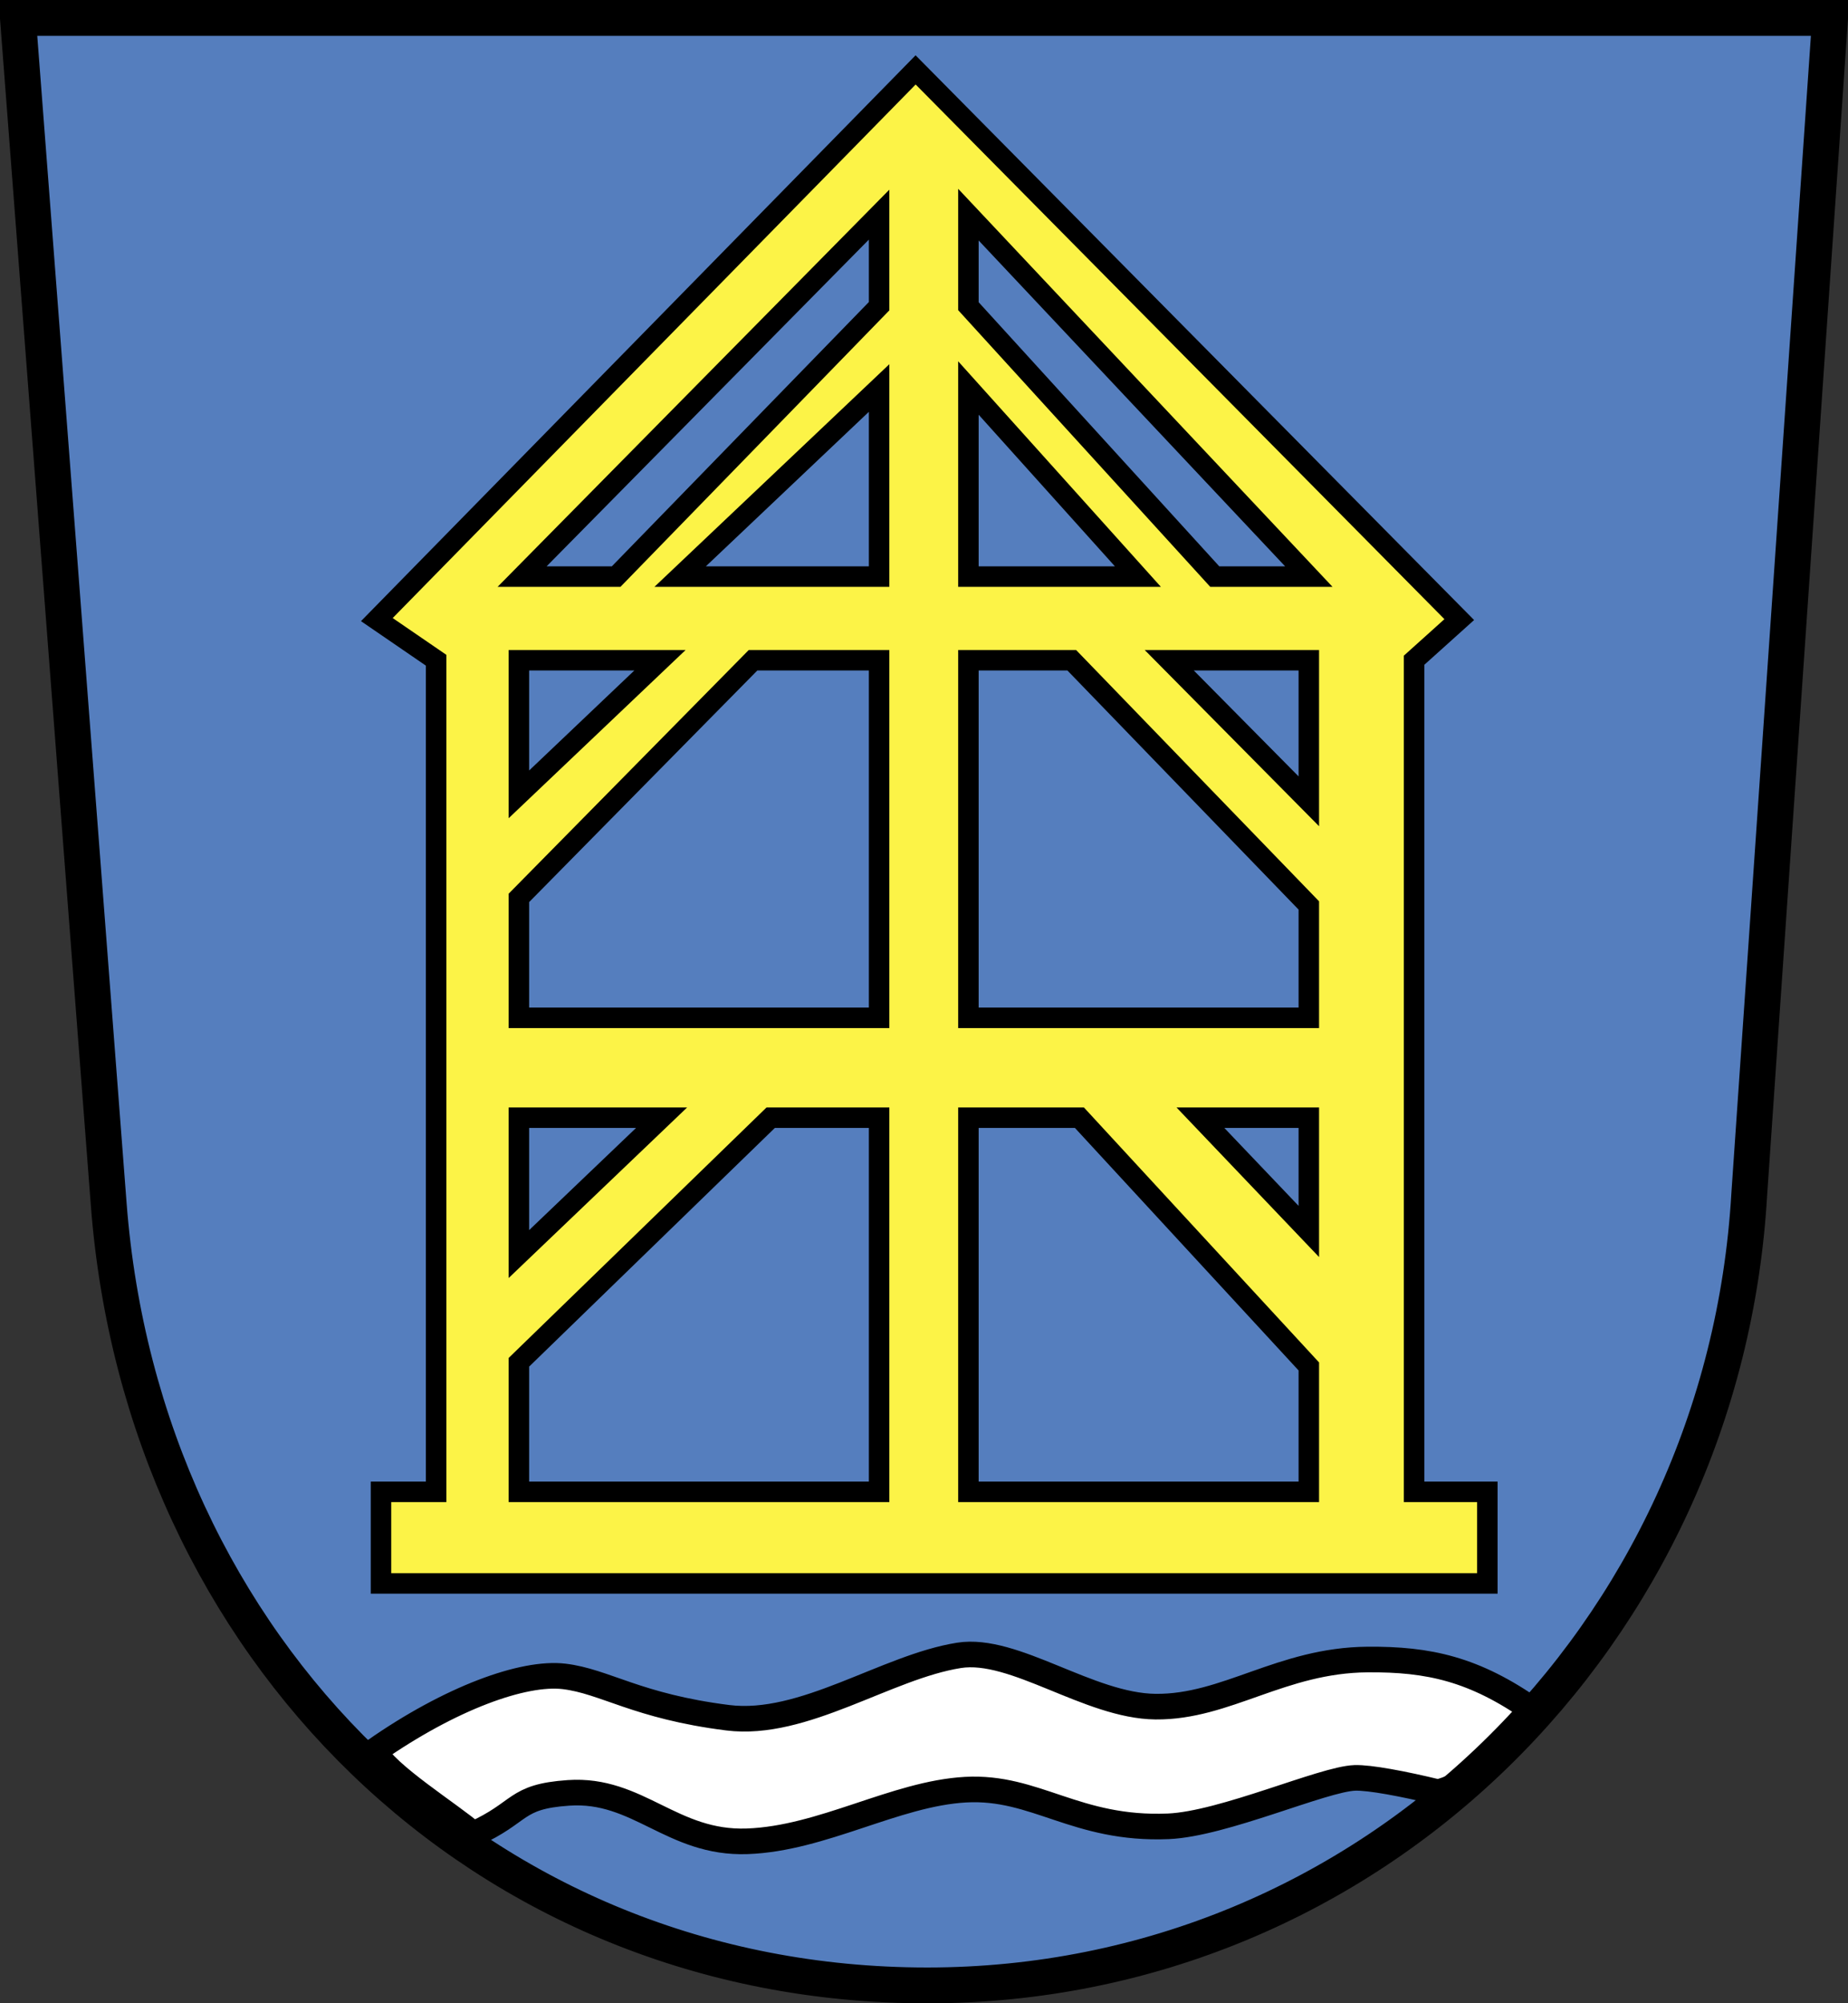 <?xml version="1.0" encoding="UTF-8" standalone="no"?>
<!-- Created with Inkscape (http://www.inkscape.org/) -->
<svg
   xmlns:dc="http://purl.org/dc/elements/1.1/"
   xmlns:cc="http://web.resource.org/cc/"
   xmlns:rdf="http://www.w3.org/1999/02/22-rdf-syntax-ns#"
   xmlns:svg="http://www.w3.org/2000/svg"
   xmlns="http://www.w3.org/2000/svg"
   xmlns:sodipodi="http://sodipodi.sourceforge.net/DTD/sodipodi-0.dtd"
   xmlns:inkscape="http://www.inkscape.org/namespaces/inkscape"
   id="svg1905"
   sodipodi:version="0.32"
   inkscape:version="0.44"
   width="500"
   height="541.695"
   version="1.0"
   sodipodi:docbase="C:\Dokumente und Einstellungen\Christian\Eigene Dateien\Wikipedia\ToSVG"
   sodipodi:docname="Stadtwappen_Gunzenhausen.svg">
  <rect width="100%" height="100%" fill="#333333" stroke="none"/>
  <defs
     id="defs1908" />
  <sodipodi:namedview
     inkscape:window-height="940"
     inkscape:window-width="1037"
     inkscape:pageshadow="2"
     inkscape:pageopacity="0.0"
     guidetolerance="10.0"
     gridtolerance="10.0"
     objecttolerance="10.0"
     borderopacity="1.0"
     bordercolor="#666666"
     pagecolor="#ffffff"
     id="base"
     inkscape:zoom="1"
     inkscape:cx="275.62669"
     inkscape:cy="207.33039"
     inkscape:window-x="4"
     inkscape:window-y="0"
     inkscape:current-layer="svg1905"
     showborder="false"
     inkscape:showpageshadow="false" />
  <path
     style="opacity:1;fill:#557ebe;fill-opacity:1;fill-rule:nonzero;stroke:none;stroke-width:3.5;stroke-linecap:butt;stroke-linejoin:miter;stroke-miterlimit:4;stroke-dasharray:none;stroke-opacity:1"
     d="M 473.281,322.946 C 466.391,441.669 371.176,536.847 250.862,536.847 C 130.548,536.847 38.6,445.558 29.413,325.595 L 4.848,4.848 L 495.152,4.848 L 473.281,322.946 z "
     id="path2766"
     sodipodi:nodetypes="cssccc" />
  <path
     style="opacity:1;fill:white;fill-opacity:1;fill-rule:evenodd;stroke:black;stroke-width:6.925;stroke-linecap:butt;stroke-linejoin:miter;stroke-miterlimit:4;stroke-dasharray:none;stroke-opacity:1"
     d="M 414.978,462.592 C 415.984,463.3 401.551,481.752 389.029,484.591 C 379.621,482.308 370.543,480.598 366.565,480.733 C 357.982,481.024 330.97,493.203 316.102,493.826 C 291.106,494.872 280.243,482.847 261.219,483.916 C 242.195,484.986 222.539,497.153 202.168,497.879 C 181.797,498.604 172.659,483.484 153.816,484.783 C 139.052,485.8 141.477,489.932 128.032,495.998 C 122.047,490.756 104.077,479.596 101.334,473.459 C 121.827,459.145 141.583,451.981 152.615,453.288 C 163.647,454.596 172.324,461.378 196.889,464.465 C 217.433,467.047 239.78,450.721 259.468,447.603 C 274.451,445.23 294.601,461.298 312.679,461.468 C 331.817,461.647 346.697,448.909 370.011,448.727 C 386.514,448.598 398.895,451.257 414.978,462.592 z "
     id="path2812"
     sodipodi:nodetypes="ccsssssccsssssc" />
  <path
     style="opacity:1;fill:none;fill-opacity:1;fill-rule:nonzero;stroke:black;stroke-width:9.695;stroke-linecap:butt;stroke-linejoin:miter;stroke-miterlimit:4;stroke-dasharray:none;stroke-opacity:1"
     d="M 473.281,322.946 C 466.391,441.669 371.176,536.847 250.862,536.847 C 130.548,536.847 38.6,445.558 29.413,325.595 L 4.848,4.848 L 495.152,4.848 L 473.281,322.946 z "
     id="path2801"
     sodipodi:nodetypes="cssccc" />
  <path
     style="opacity:1;fill:#fcf347;fill-opacity:1;fill-rule:nonzero;stroke:black;stroke-width:5.54;stroke-linecap:butt;stroke-linejoin:miter;stroke-miterlimit:4;stroke-opacity:1"
     d="M 247.731,18.899 L 101.959,167.536 L 117.998,178.524 L 117.998,403.388 L 103.084,403.388 L 103.084,428.144 L 402.42,428.144 L 402.42,403.388 L 382.599,403.388 L 382.599,178.524 L 394.821,167.536 L 247.731,18.899 z M 262.016,58.036 L 354.118,155.906 L 328.668,155.906 L 262.016,82.794 L 262.016,58.036 z M 237.853,58.036 L 237.853,82.794 L 166.708,155.906 L 141.259,155.906 L 237.853,58.036 z M 237.853,104.914 L 237.853,155.906 L 184.021,155.906 L 237.853,104.914 z M 262.016,104.914 L 307.87,155.906 L 262.016,155.906 L 262.016,104.914 z M 316.353,178.524 L 354.118,178.524 L 354.118,216.667 L 316.353,178.524 z M 178.567,178.524 L 140.393,214.792 L 140.393,178.524 L 178.567,178.524 z M 289.974,178.524 L 354.118,244.829 L 354.118,275.213 L 262.016,275.213 L 262.016,178.524 L 289.974,178.524 z M 203.749,178.524 L 237.853,178.524 L 237.853,275.213 L 140.393,275.213 L 140.393,242.785 L 203.749,178.524 z M 324.79,302.221 L 354.118,302.221 L 354.118,332.978 L 324.79,302.221 z M 179,302.221 L 140.393,339.096 L 140.393,302.221 L 179,302.221 z M 208.518,302.221 L 237.853,302.221 L 237.853,403.388 L 140.393,403.388 L 140.393,368.355 L 208.518,302.221 z M 292.052,302.221 L 354.118,369.48 L 354.118,403.388 L 262.016,403.388 L 262.016,302.221 L 292.052,302.221 z "
     id="rect2816"
     sodipodi:nodetypes="cccccccccccccccccccccccccccccccccccccccccccccccccccccccccccccccccccccc" />
</svg>
